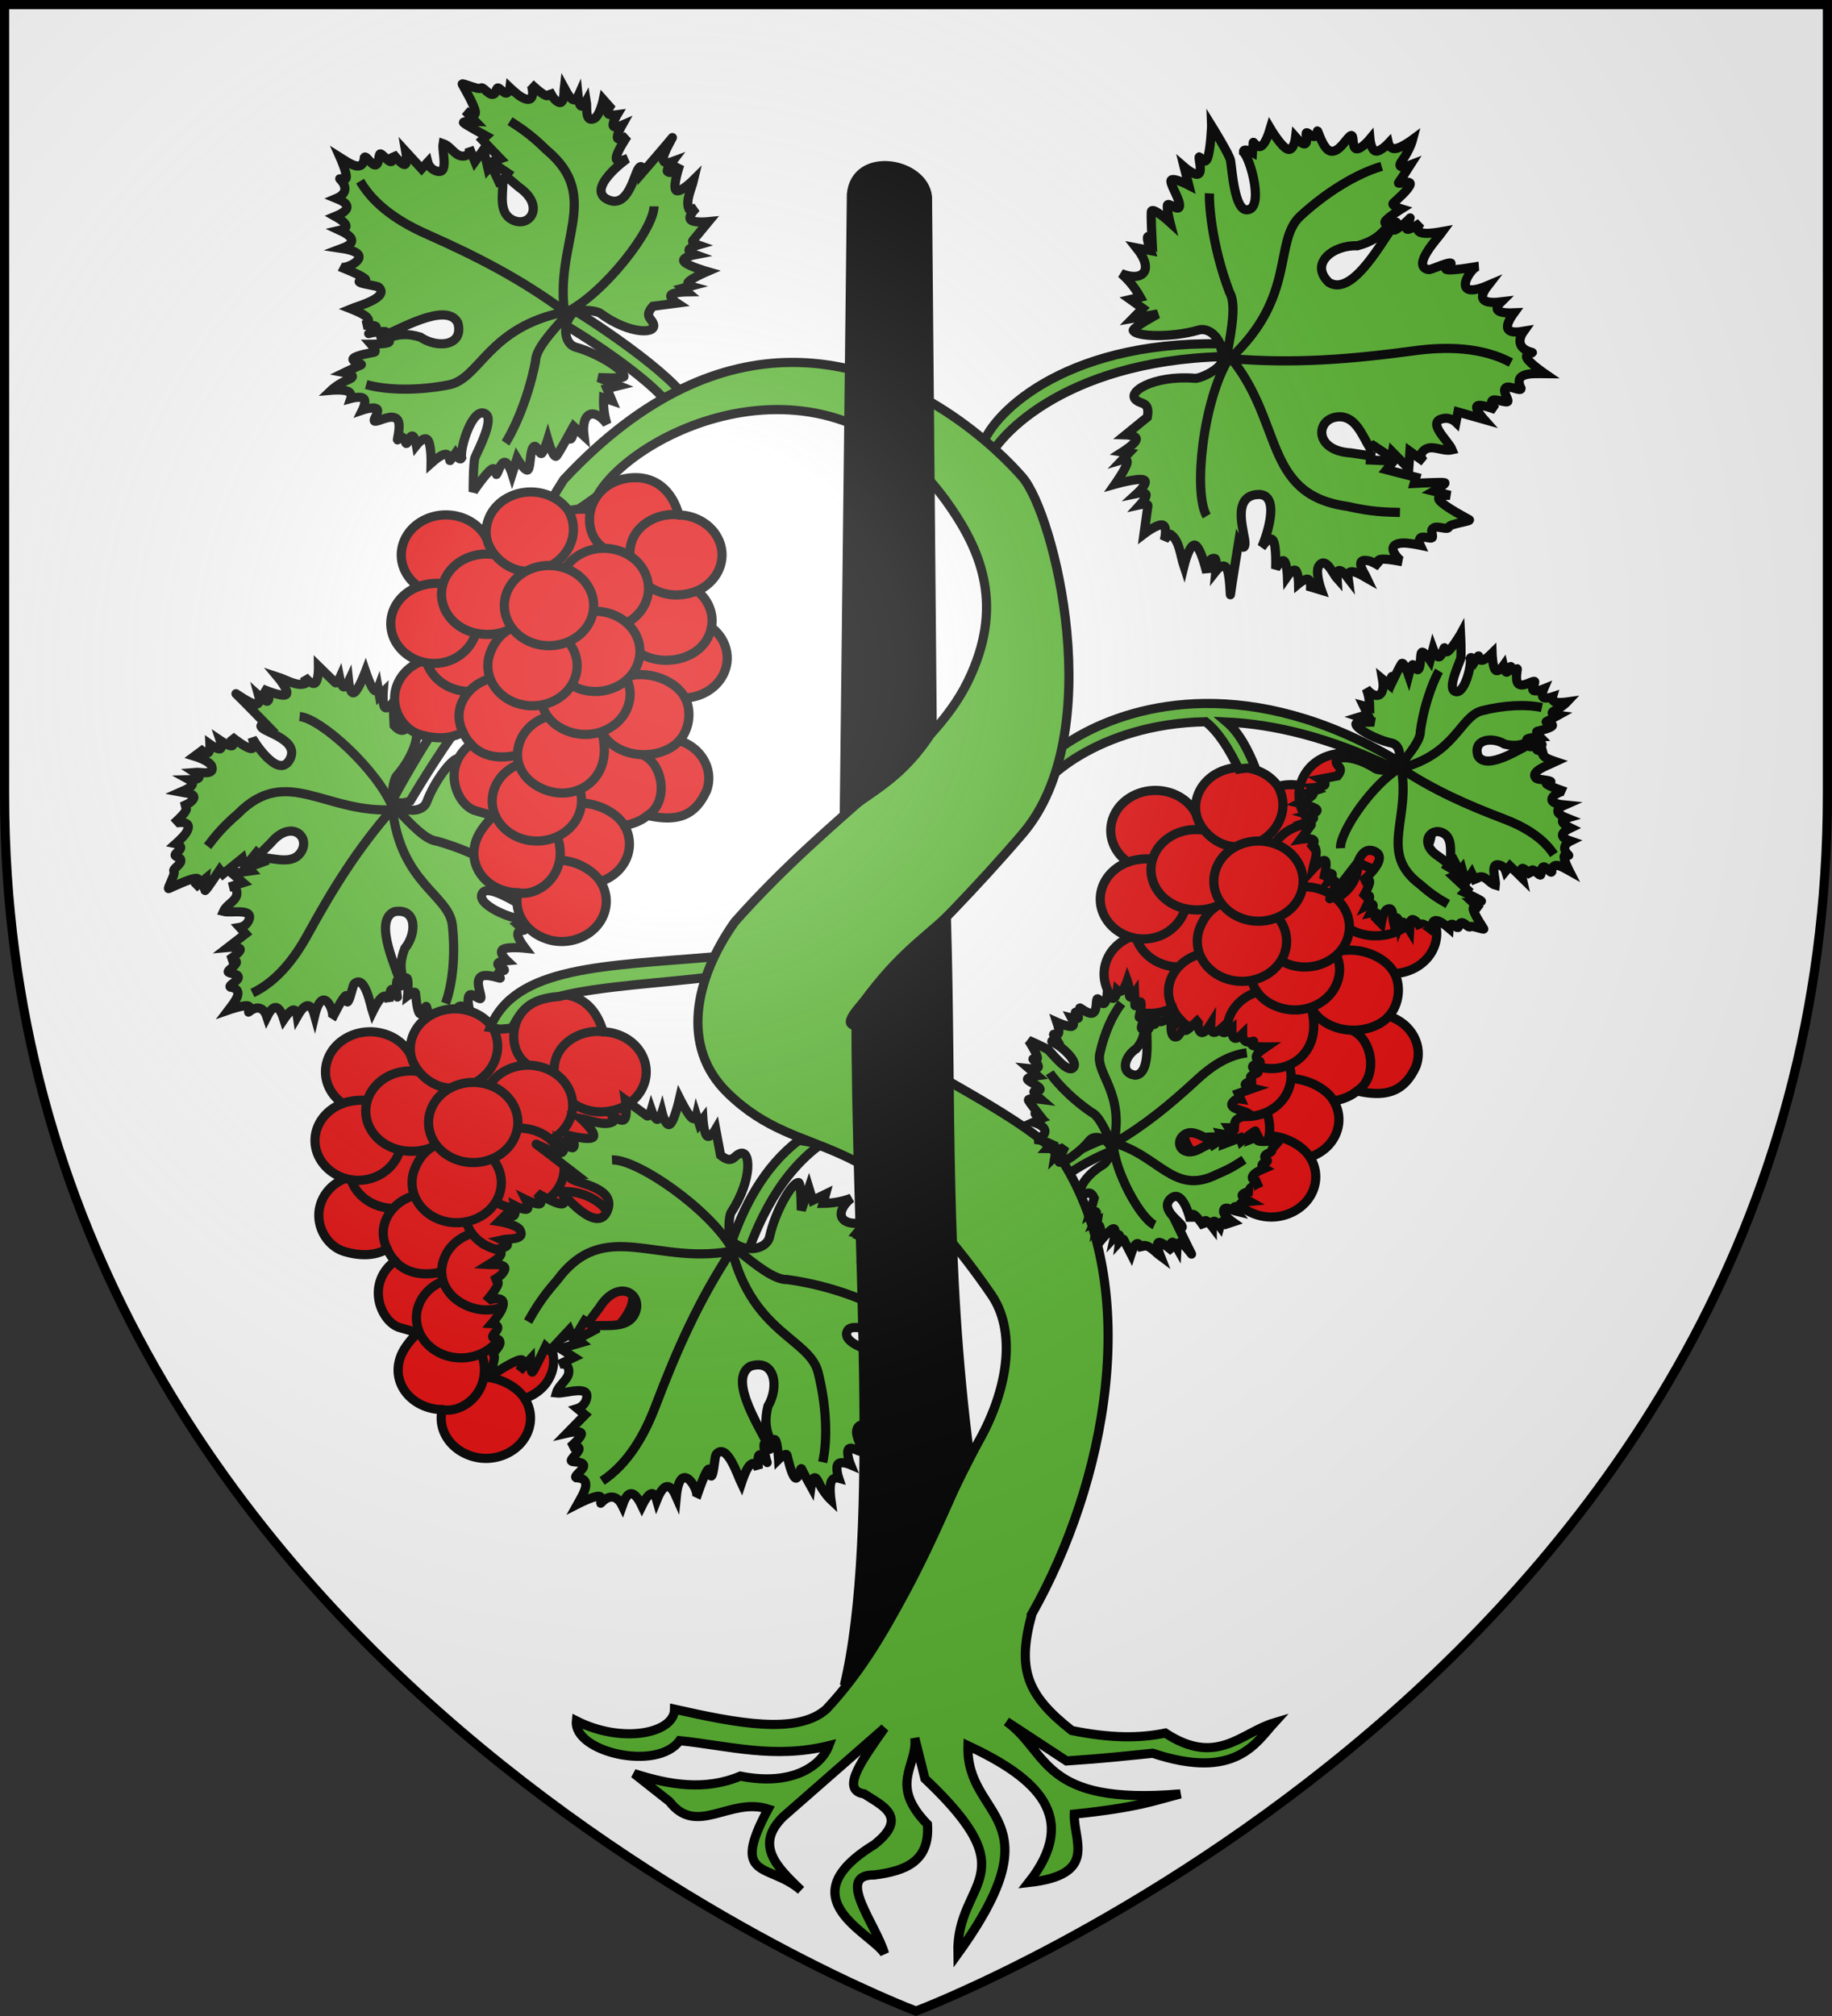 <svg width="600" height="660" viewBox="-300 -300 600 660" xml:space="preserve" xmlns:xlink="http://www.w3.org/1999/xlink" xmlns="http://www.w3.org/2000/svg"><rect x="-300" y="-300" width="600" height="660" fill="#333333" stroke="none"/><defs><radialGradient id="d" gradientUnits="userSpaceOnUse" cx="-80" cy="-80" r="405"><stop style="stop-color:#fff;stop-opacity:.31" offset="0"/><stop style="stop-color:#fff;stop-opacity:.25" offset=".19"/><stop style="stop-color:#6b6b6b;stop-opacity:.125" offset=".6"/><stop style="stop-color:#000;stop-opacity:.125" offset="1"/></radialGradient><path id="a" d="M-298.5-298.5h597V-40C298.5 246.2 0 358.39 0 358.39S-298.5 246.2-298.5-40z"/><g id="b"><path d="M-116.63 34.795s-.33 8.023-1.36 10.582c-1.02 2.558-2.67-1.25-2.73-.348-.1.903 1.06 4.631-.16 5.426-1.23.795-4.73-2.248-4.73-2.248l1.5 5.955s-5.73-2.973-5.84-1.392c-.11 1.58 3.12 6.252 2.82 8.277-.3 2.025-3.91-1.758-4.01-.178-.11 1.58.89 5.475.89 5.475s-5.98-5.475-6.12-3.444c-.14 2.032.22 9.069.22 9.069-2.77-3.193-.96 2.102-.46 3.601l-4.6-.882c6.12 7.679 1.71 11.202-5.03 8.38 2.62 2.273 4.58 4.777 6.25 7.75l-3.24.762 4.05 2.899-3.2 3.253 8.11-1.406s-8.4 4.594-8.02 5.414c.99 2.12 12.85 2.33 21.27-.12 4.66-1.36 8.96 4.86 7.79 10.09-.67 2.96-7.44 5.87-8.84 5.67-13.89-1.13-23 4.8-19.02 7.31 1.52 1.21 4.33.42 3.41 5.41l-7.11 5.79s3.75.11 3.5 1.52c-.26 1.4-4.53 4.1-4.53 4.1l2.1.32-2.06 2.17s2-.59 1.39 1.42c-.62 2.01-3.85 6.62-3.85 6.62s7.62-2.15 9.43-1.39c1.8.76-2.22 4.43-2.22 4.43s2.69-.56 2.95.36c.25.92-1.93 3.31-1.93 3.31s2.58-.57 2.52.34c-.1.9-1.27 9.23-1.27 9.23s4.48-3.43 6.14-2.9c1.66.52.5 5 .5 5s1.43-2.26 2.04-1.95c2.93 1.9 3.28 7.11 4.38 10.39 0 0 1.78-7.39 3.65-6.86 1.87.54 3.83 9 3.83 9s.26-5.25 2.65-4.63c.74.19.36 4.09.36 4.09s2.27-2.9 3.46-.98 1.22 10.02 1.31 8.66c.1-1.35 2.66-17.09 2.66-17.09s1.87 3.27 2.09.55c.23-2.9-4.71-15.1 3.65-16.14 9.36-1.15 2.23 16.68 1.78 17.28 0 0 2.61-4.07 3.76-2.32 1.16 1.75.85 9.32.85 9.32s1.75-3.2 2.72-2.59c.96.61 1.14 5.03 1.14 5.03s1.76-2.53 2.67-1.92c.92.61.98 4.35.98 4.35s2.08-1.72 3.07-1.45c.99.27.88 2.53.88 2.53l3.51 1.06s-1.97-5.48-.97-7.7c2.3-3.78 4.626 2.19 6.11 3.85-.268-4.31 1.736-2.55 3.61-.1-.58-4.18 4.382-1.01 6.15 0-.64-1.39-4.66-6.93.81-5.62 1.03.24 3.49 1.74 3.49 1.74s-1.68-1.89.15-2.26c1.83-.37 7.16.77 7.16.77-.58-.1-6.53-5.67 0-6.11 1.91-.13 5.88.71 5.88.71s-.83-1.79.17-2.48c1.01-.69 3.76.84 3.84-.28.1-1.13-.91-2.14.41-2.93 1.33-.79 4.61.88 4.9-.24.29-1.12 7.55-1.92 6.74-2.41-.82-.49-8.19-4.33-9.74-6.32-1.56-2 3.5-1.66 3.5-1.66l-5.42-1.37s4.42-2.52 3.59-2.79c-.83-.26-9.98.24-9.98.24l.56-2.01-9.59-2.47 2.32-2.84-7.61-.34.1-1.35-6.5-.97c-12.45-.74-11.521-11.41-4.08-11.82 5.561-.31 7.766 5.99 10.33 10.29l1.12-.86 5.88 3.89.34-1.8 5.35 5.45.39-5.65 4.64 3.38s-2.07-1.94-.17-3.63c2.6-2.32 6.06.49 9.35-.27-1.18-2.99-9.04-9.46-2.47-10.3 2.11-.27 3.72 1.3 3.72 1.3l.66-3.37 8.53 2.42s-3.2-3.6-2.25-4.4c.96-.81 6.07 1.17 6.07 1.17s-2.06-2.29-1.06-2.99c1-.69 5.01 1.13 5.07.23.1-.9-1.84-3.31-.76-4.34 1.08-1.03 4.99 1.36 5.07.23-2.657-5.38 3.5-4.91 7.76-4.87 0 0-4.76-3.26-5.8-5.01-1.05-1.74 2.45-1.7 1.62-1.96-3.971-.95-5.07-3.61-2.71-6.92-4.371.75-7.671.13-3.19-6.029-7.868.331-5.398-2.401-4.2-3.582-7.998.966-6.644-2.387-4.3-5.4-12.93 5.503-5.578-6.366-3.17-6.254 0 0-7.73 1.411-10.05 1.139-2.31-.273 2.38-2.215.79-2.229-1.59-.01-6.29 2.348-7.14 2.172-5.6-1.155 3.072-10.25 4.67-12.473-2.761.49-10.761 1.97-7.23-2.812 0 0-3.5 2.449-4.38 2.07-.87-.378 1.58-4.459.88-3.584-.69.875-3.73 3.401-4.93 3.858-1.2.456 1.57-4.233.14-2.032-3.409 3.904-13.616 24.201-21.69 19.188-6.61-6.252 1.57-12.379 9.31-12.008 4.931-1.341 7.523-3.206 10.47-7.039 0 0-2.18.07-1.2-1.186.99-1.258 5.15-3.847 5.15-3.847s-3.53-1.063-2.63-1.928c.91-.865 5.08-4.417 5.51-6.096.44-1.679-4.47.254-3.77-.62.69-.876 3.78-5.72 3.78-5.72s-5.22 2.032-2.65-1.476c2.57-3.509 3.44-6.867 3.44-6.867s-3.52 2.617-5.5 2.925c-1.98.309-2.43-1.69-2.43-1.69s-2.69 2.879-4.2 2.528c-1.52-.35-1.85-3.931-1.85-3.931s-2.84 3.441-4.46 3.199c-1.63-.242-.48-5.457-2.05-4.168-1.57 1.289-3.6 5.332-6.28 4.93-2.67-.402-4.36-7.44-4.42-6.537-.685 4.556-3.93-1.43-3.69 1.195.733 4.28-1.111 3.405-3.44.752 0 0-.54 4.675-2.61 3.96-2.07-.714-5.68-6.82-5.68-6.82-3.2 10.79-5.53 3.375-5.62 4.733l-.22 3.16s-3.06-1.72-2.96-.13c2.43 2.315 6.9 19.019 1.01 18.896-3.9-.08-4.67-12.63-5.23-16.141-.29-1.816-6.21-11.371-6.21-11.371z"/><path d="M-54.94 161.29c-4.67-.1-9.3-.16-17.34-2-28.03-3.94-20.48-28.54-39.25-49.97 1.59-8.43 2.99-16.499.72-20.242-5.93-15.673-6.69-29.37-6.52-32.237m6.36 54.039c-8.52 13.74-11.74 44.13-7.25 51.59m98.96-50.58.65.33c-9.59-5.12-21.17-5.28-31.67-3.86-21.17 2.86-39.383 4.29-60.32 2.57 21.937-20.36 14.12-38.393 23.01-46.624 8.5-7.865 18.56-13.97 26.67-16.324" style="fill:none"/></g></defs><use xlink:href="#a" fill="#e20909" style="fill:#fff"/><g transform="translate(-306.56 -293.53)"><use xlink:href="#b" transform="matrix(-.489 .662 -.662 -.489 154.44 385.82)" style="fill:#5ab532;stroke:#000;stroke-width:3.648;stroke-dasharray:none"/><use xlink:href="#c" transform="translate(-24.82 169.22)" width="100%" height="100%"/><use xlink:href="#c" transform="translate(232.36 90.202)" width="100%" height="100%"/><path style="color:#000;display:inline;overflow:visible;visibility:visible;fill:#5ab532;fill-opacity:1;fill-rule:evenodd;stroke:#000;stroke-width:3;stroke-linecap:butt;stroke-linejoin:miter;stroke-miterlimit:4;stroke-dasharray:none;stroke-dashoffset:0;stroke-opacity:1;marker:none;marker-start:none;marker-mid:none;marker-end:none" d="M240.31 306.79c-35.76 3.08-64.96 3-73.2 23.09 1.94.2 2.06 1.02 7.17.17 2.96-5.34 5-9.49 15.44-10.31 13.47-3.48 34.71-4.41 50.51-6.5zM188.6 98.483c.35-.691 31.52 18.377 38.16 29.067l4.53-3.42c-6.97-10.55-38.6-30.655-38.97-30.229-4.1-3.195-6.55 1.293-3.72 4.582zm217.44 7.607c-52.28-.85-75.8 24.21-77.98 34.15l1.32 5.85c2.11-8.59 25.02-34.38 77.74-35.82zm57.78 136.25c-23.68-13.95-44.95-18.71-62.77-18.5-34.39.41-55.98 19.22-57.42 25.8l1.31 5.85c1.43-5.8 21.01-25.01 56.49-25.67 4.15 3.3 7.63 8.83 10.84 15.5 1.74-.31 3.53-.48 5.55-.1-2.47-6.17-5.34-11.76-9.53-15.32 15.44.74 33.54 4.95 54.19 14.91 2.87 1.73 7.69.97 1.34-2.47zm-95.5 124.08s-7.66 2.65-13.78 7l1.86 4.57c5.76-4.28 13.38-7.29 13.38-7.29 3.92-1.71 2.9-5.92-1.46-4.28zM140.89 255.79s12.8-21.68 19.79-29.03l-4.37-4.03c-7.92 7.89-21.03 32.44-21.03 32.44.9 1.4 2.77 1.61 5.61.62zm110.84 147.05c8.03-22.12 18.32-30.74 23.73-34.79l-7.29-1.22c-11.46 8.78-18.19 21.75-22.66 35.24z"/><path d="M344.55 521.84c-5 18.12-1.77 26.62 13.02 38.23 12.8 2.59 22.16 2.57 30.64.83 16.85 11.08 24.89-.15 35.64-3.35-5.86 6.41-12.59 18.99-39.78 9.96-8.32.84-15.68 1.69-28.19 2.52l-19.68-12.91c14.07 10.05 11.06 27.61 56.97 23.7-8.66 2.22-13.63 4.41-34.78 6.62-.3 8.74 7.99 19.84-14.92 22.4 16.93-21.49 2.63-34.29-19.89-44.81-.75 24.47 29.72 22.3-3.31 68.08-.59-24.33 23.77-24.65-10.79-57.29l-3.31-13.27c.99 9.28-8.7 15 4.14 28.23.89 12.24-7.33 15.29-17.37 16.58-13.01-.26.53 16.13 3.31 25.75-4.42-6.91-32.13-18.05-3.31-35.71 11.65-9.19 2.02-12.98-3.35-16.58-8.22-1.22-.1-11.8 6.66-21.58l-33.16 29.03c-9.69 9.48-1.73 16.77 5.79 24.09-10.43-9.08-23.41-3.08-10.75-26.58-12.59-4.01-23.37 9.18-32.33-2.48l-11.58-9.13c11.59 3.73 23.21 5.67 34.81.83 17.33 3.46 26.62-3.62 28.98-9.97-17.95 4.44-32.95 0-48.87-1.65-7.34 10.21-34.86 3.74-33.81-6.47 15.03 7.61 32.1 4.13 32.16-3.82 20.37 4.58 40.16 8.45 49.7 0 23.54-25.08 34.38-59.81 50.99-89.65 8.85-16.82 10.92-34.54 3.13-45.93-39.97-58.48-61.31-41.72-86.42-66.14-15.52-15.09-10.87-37.38 2.34-56.06 32.74-36.8 64.19-53.98 76.28-78.62 12.08-24.64 4.29-42.49-5.43-56.79-39.04-57.42-104.65-24.94-115.98-3.92-16.76 12.25-23.15 13.4-10.9-5.43 26.58-28.48 52.07-38.2 74.33-38.37 39.69-.31 69.08 29.68 75.89 37.58 10.54 12.24 28.22 83.83 0 116.78-31.18 36.4-59.75 59.21-56.03 62.25 22.63 14.83 58.75 31.43 68.87 44.38 27.13 42.65 14.29 106.15-9.71 148.67z" style="color:#000;display:inline;overflow:visible;visibility:visible;fill:#5ab532;fill-opacity:1;fill-rule:evenodd;stroke:#000;stroke-width:3;stroke-linecap:butt;stroke-linejoin:miter;stroke-miterlimit:4;stroke-dasharray:none;stroke-dashoffset:0;stroke-opacity:1;marker:none;marker-start:none;marker-mid:none;marker-end:none"/><use xlink:href="#b" transform="matrix(-.45 .828 -.828 -.45 288.32 544.27)" style="fill:#5ab532;stroke:#000;stroke-width:3.184;stroke-dasharray:none"/><path style="color:#000;display:inline;overflow:visible;visibility:visible;fill:#000;fill-opacity:1;fill-rule:evenodd;stroke:#000;stroke-width:3;stroke-linecap:butt;stroke-linejoin:miter;stroke-miterlimit:4;stroke-dasharray:none;stroke-dashoffset:0;stroke-opacity:1;marker:none;marker-start:none;marker-mid:none;marker-end:none" d="M283.08 545.36c12.06-50.28 3.53-148.64 3.85-220.45 12.56-17.92 20.65-22.87 29.58-31.13 1.81 62.53-.56 113.33 7.55 175.86-13.04 30.21-23.51 53.91-40.98 75.72zm0-285.83 2.33-202.376c1.3-14.435 23.61-10.725 24.91.779l.11 12.532 1.45 162.595c-9.6 15.01-19.2 19.15-28.8 26.47z"/><g id="c"><path style="fill:#e20909;fill-opacity:1;fill-rule:evenodd;stroke:#000;stroke-width:3;stroke-linecap:round;stroke-linejoin:round;stroke-miterlimit:4;stroke-dasharray:none;stroke-dashoffset:0;stroke-opacity:1" d="M-165.51 149.91c-7.38.1-12.86 4.38-14.5 10.59a16.133 16.133 0 0 0-7.2.28c-1.76-2.53-4.49-4.55-7.9-5.54-7.68-2.23-15.92 1.54-18.41 8.43a11.782 11.782 0 0 0-.5 6.25c-1.63-3.3-4.75-5.99-8.87-7.18-7.68-2.23-15.92 1.54-18.41 8.43-1.95 5.4.21 11.11 4.93 14.4-3.84 1.42-6.98 4.28-8.37 8.09-2.46 6.82 1.64 14.14 9.17 16.45-3.63 1.47-6.57 4.25-7.9 7.92-2.49 6.89 1.72 14.28 7.71 16.02 5.98 1.75 10.43 1.12 13.96-.86a12.953 12.953 0 0 0 2.59 3.95c-2.16 1.55-3.85 3.66-4.76 6.19-2.49 6.89 1.71 14.29 6.24 15.6 4.53 1.32 5.92 1.53 5.04 2.56-.87 1.03-3.55 3.7-4.79 7.14-3.15 8.81 3.98 16.99 13.7 17.17-1.6 6.51 2.55 13.18 10.01 15.35 7.47 2.17 15.7-1.62 18.18-8.51 1.31-3.64.76-7.41-1.19-10.5 4.03-1.36 7.35-4.28 8.77-8.24 1.27-3.51.79-7.16-.99-10.18 2.86-.37 5.53-1.5 7.67-3.22 10.2 2.26 15.65-.17 19.31-8.15 2.43-6.74-1.54-13.95-8.9-16.36 3.42-3.87 3.97-9.85 1.87-13.94 5.85-.3 11.17-3.76 13.08-9.06 1.88-5.22-.1-10.71-4.46-14.05.85-4.51-1.01-9.02-4.69-11.96 3.41-1.52 6.17-4.22 7.43-7.73 2.49-6.89-1.72-14.28-9.4-16.51a16.138 16.138 0 0 0-4-.63c-2.2-7.77-7.29-12.26-14.42-12.2z" transform="translate(380)"/><path style="fill:none;fill-opacity:1;fill-rule:evenodd;stroke:#000;stroke-width:3;stroke-linecap:round;stroke-linejoin:round;stroke-miterlimit:4;stroke-dasharray:none;stroke-dashoffset:0;stroke-opacity:1" d="M-207.54 187.75c2.49-6.89 10.73-10.67 18.41-8.44 7.68 2.23 11.89 9.63 9.41 16.52-2.48 6.89-10.72 10.67-18.41 8.45-7.69-2.24-11.9-9.64-9.41-16.53zm20.2 15.87c2.74 3.29 3.72 7.68 2.21 11.89-2.49 6.89-10.72 10.67-18.42 8.45-7.68-2.25-11.89-9.64-9.4-16.53 1.28-3.55 3.64-6.7 7.1-8.21-3.57 2.09-8.48 2.57-12.86 1.31-7.68-2.24-11.89-9.64-9.4-16.53 2.3-6.36 9.5-10.07 16.63-8.85m28.5 44.12c-1.24-.36-2.19-.86-3.23-1.46m7.11-24.13c1.74-.1 3.37.12 5.13.63 7.68 2.23 11.89 9.62 9.41 16.51-2.48 6.89-10.72 10.68-18.4 8.45m14.86-3.21c1.25 2.76 1.39 5.76.29 8.82-2.48 6.89-10.72 10.67-18.41 8.45-4.98-1.45-8.41-4.67-9.6-8.9m7.53-44.85c3.36-5.28 10.42-7.84 17.12-5.89 7.68 2.23 11.89 9.62 9.41 16.52-1.15 3.18-3.52 5.7-6.5 7.27m-18.95-36.7c3.66 6.76.58 14.17-5.4 17.71m-9.02 2.02c-6.07-.46-11.27-5.56-12.39-10.59m38.24 3.01c-4.08-2.97-5.23-7.64-4.23-12.43m34.89 26.48c-5.75 2.23-11.37 1.61-16.01-1.59m-5.97-10.22c-.5-8.89 8.59-14.08 16.01-13.06m10.66 36.83c-2.07 10.41-15.4 13.31-23.34 8.5m-2.68 7.19c6.49-1.16 14.5 1.91 17.4 7.42m-1.87 13.94c-3.68 4.14-10.75 5.62-16.71 3.9-4.06-1.19-7.15-3.59-8.79-6.81 4.24 14.51-7.22 22.71-17.66 19.32-7.61-2.47-11.61-9.03-9.13-15.92 1.42-3.92 4.69-6.83 8.67-8.2m-41.84-42.71c1.86-.73 5.09-1.29 7.8-.97m10.77 16.85c-2.48 6.89-10.08 10.89-17.76 8.66m15.59 9.79a16.18 16.18 0 0 1-4.14-.63c-4.65-1.36-8.02-4.59-9.42-8.47m29.38 29.93c-5.57 1.39-11.52.52-15.06-3.59m-2.58-3.95c-3.94-7.8 1.65-15.5 8.81-17.46m50.42 25.14c6.38 3.16 8.18 15.18 1.24 19.63m-22.27-8.56c.84 2.47.87 5.19-.1 7.84-2.48 6.89-10.72 10.67-18.41 8.45-7.69-2.24-11.9-9.64-9.41-16.53 1.33-3.66 4.27-6.44 7.89-7.91m12.8 23.89c3.83 11.59-5.86 19.55-12.97 18.11m13.61-10.6c5.06 0 10.91 3.06 13.39 6.95m-5.97-25.69c5.2.2 11.35 3.14 13.75 7.27" transform="translate(380)"/></g><use xlink:href="#b" transform="translate(520)" style="fill:#5ab532;stroke:#000;stroke-width:3;stroke-dasharray:none"/><use xlink:href="#b" transform="matrix(.55 .299 -.301 .552 559.5 216.89)" style="fill:#5ab532;stroke:#000;stroke-width:4.78;stroke-dasharray:none"/><use xlink:href="#b" transform="matrix(.469 -.329 .329 .469 386.69 279.46)" style="fill:#5ab532;stroke:#000;stroke-width:5.238;stroke-dasharray:none"/><use xlink:href="#b" transform="rotate(-148.34 47.908 55.08) scale(.866)" style="fill:#5ab532;stroke:#000;stroke-width:3.465;stroke-dasharray:none"/></g><use xlink:href="#a" fill="url(#d)"/><use xlink:href="#a" style="fill:none;stroke:#000;stroke-width:3"/></svg>